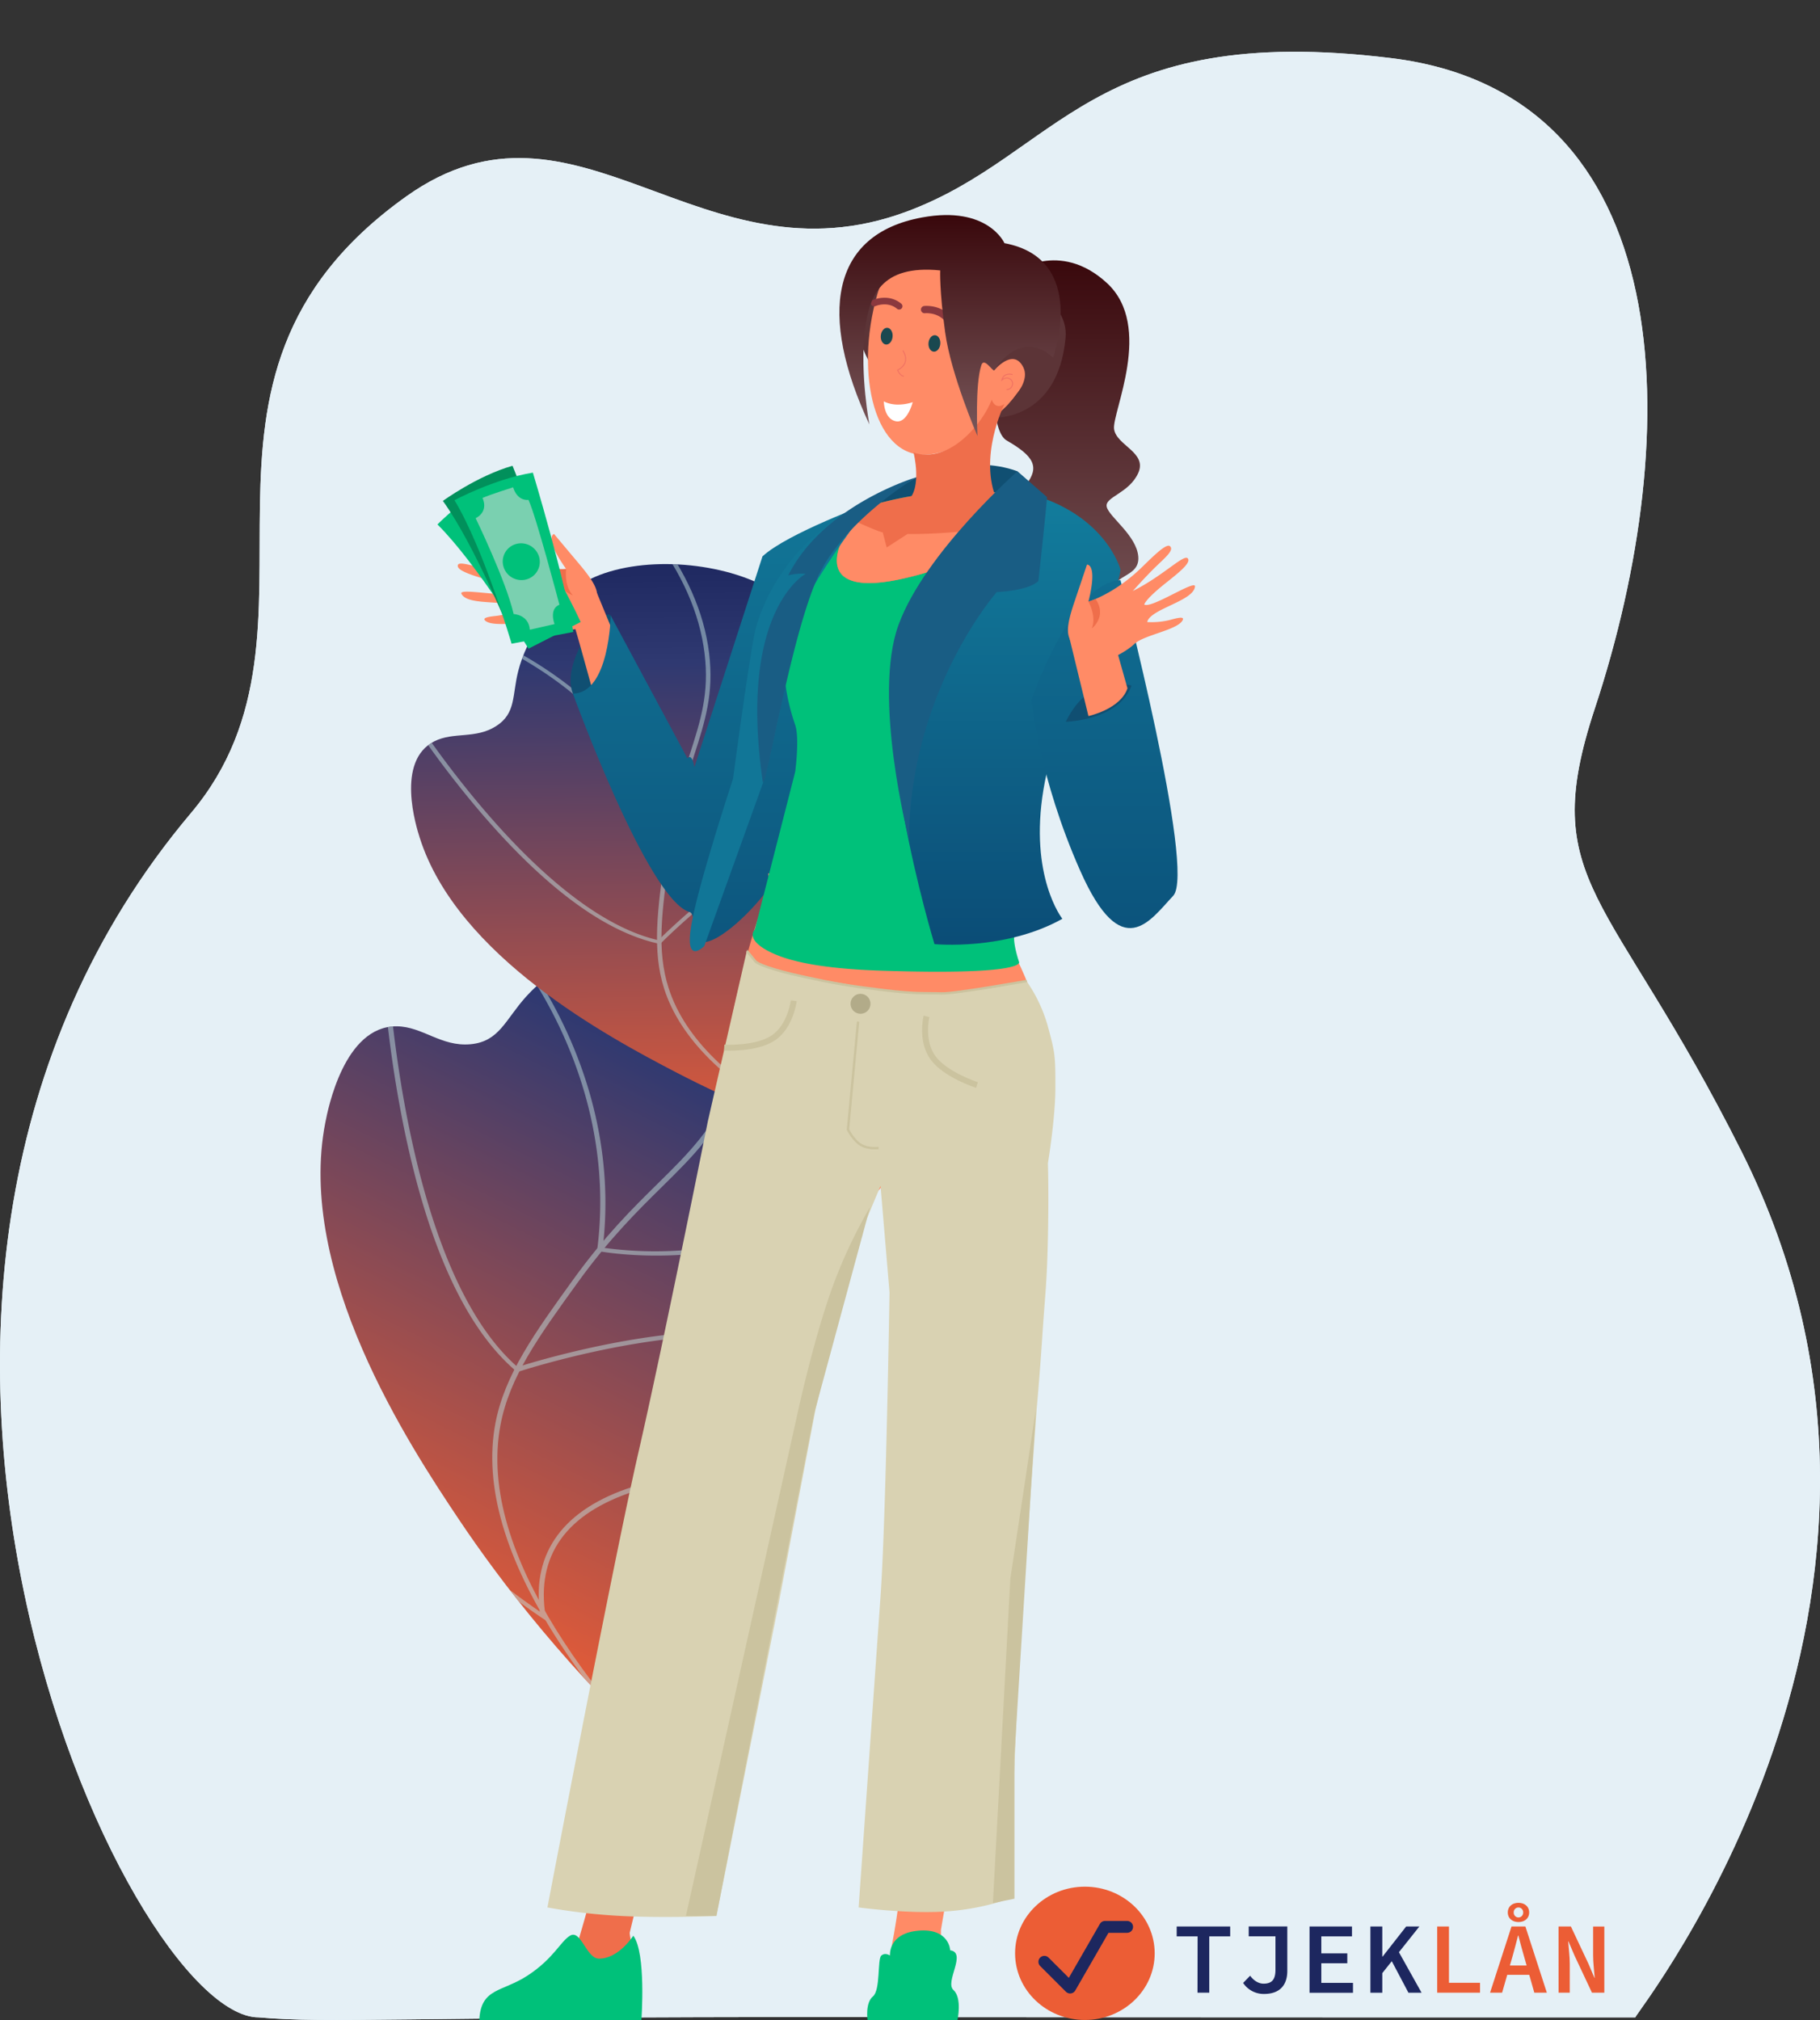 <svg xmlns="http://www.w3.org/2000/svg" xmlns:xlink="http://www.w3.org/1999/xlink" width="1530.063" height="1698.354" viewBox="0 0 1530.063 1698.354">
  <rect x="0" y="0" width="1530.063" height="1698.354" fill="#333333" stroke="none"/>
  <defs>
    <clipPath id="clip-path">
      <rect id="Rectangle_15578" data-name="Rectangle 15578" width="1237.139" height="1348.264" fill="#fff" stroke="#707070" stroke-width="1"/>
    </clipPath>
    <clipPath id="clip-path-2">
      <rect id="Rectangle_15577" data-name="Rectangle 15577" width="1771.135" height="1505.611" transform="translate(0 0)" fill="#fff" stroke="#707070" stroke-width="1"/>
    </clipPath>
    <clipPath id="clip-path-3">
      <rect id="Rectangle_15576" data-name="Rectangle 15576" width="2312.014" height="1392.518" transform="translate(0 0)" fill="#fff" stroke="#707070" stroke-width="1"/>
    </clipPath>
    <clipPath id="clip-path-4">
      <rect id="Rectangle_15573" data-name="Rectangle 15573" width="3100.035" height="1911.482" rx="40.43" fill="none"/>
    </clipPath>
    <clipPath id="clip-path-5">
      <rect id="Rectangle_15572" data-name="Rectangle 15572" width="2499.034" height="1491.124" rx="40.426" transform="translate(0 0)" fill="none"/>
    </clipPath>
    <linearGradient id="linear-gradient" x1="0.5" y1="1" x2="0.5" gradientUnits="objectBoundingBox">
      <stop offset="0" stop-color="#c0dfdd"/>
      <stop offset="0" stop-color="#1d275f"/>
      <stop offset="0.174" stop-color="#2f3971"/>
      <stop offset="1" stop-color="#ec5d35"/>
    </linearGradient>
    <clipPath id="clip-path-6">
      <path id="Path_82266" data-name="Path 82266" d="M0,0C39.862,29.2,92.108,76.341,113.939,141.849c28.631,85.911-20.207,127.925-20.811,272.289-.382,91.281.6,154.987,61.776,190.4C202.842,632.3,282,639.356,331.192,615.7c40.9-19.668,65.865-62.87,74.215-93.918,6.805-25.3,2.933-43.871,23.43-56.827,20.948-13.24,42.637-5,62.116-14.72,39.5-19.709,19.908-88.324,16.742-99.413-35.224-123.356-185.387-209.352-251.5-246.283C201.525,74.006,116.7,33.05,0,0Z" transform="translate(0 0)" fill="#c0dfdd"/>
    </clipPath>
    <linearGradient id="linear-gradient-2" y1="0" y2="1" xlink:href="#linear-gradient"/>
    <clipPath id="clip-path-7">
      <path id="Path_82272" data-name="Path 82272" d="M433.113,512.761c-33.5-23.838-77.424-62.3-95.894-115.6-24.225-69.906,16.618-103.927,16.758-221.267.088-74.194-.9-125.978-52.281-154.927C261.43-1.718,195.037-7.665,153.855,11.431,119.612,27.309,98.789,62.359,91.866,87.573c-5.642,20.549-2.348,35.651-19.5,46.128-17.531,10.706-35.737,3.952-52.045,11.8-33.07,15.916-16.468,71.739-13.785,80.761,29.848,100.36,155.973,170.655,211.5,200.848C263.953,452.074,335.181,485.588,433.113,512.761Z" fill="#c0dfdd"/>
    </clipPath>
    <linearGradient id="linear-gradient-3" x1="0.5" x2="0.5" y2="1" gradientUnits="objectBoundingBox">
      <stop offset="0" stop-color="#117697"/>
      <stop offset="1" stop-color="#0d567e"/>
    </linearGradient>
    <linearGradient id="linear-gradient-4" x1="0.5" x2="0.5" y2="1" gradientUnits="objectBoundingBox">
      <stop offset="0" stop-color="#360408"/>
      <stop offset="1" stop-color="#78575a"/>
    </linearGradient>
    <linearGradient id="linear-gradient-6" x1="0.5" x2="0.5" y2="1" gradientUnits="objectBoundingBox">
      <stop offset="0" stop-color="#127d9d"/>
      <stop offset="1" stop-color="#0b4c76"/>
    </linearGradient>
    <linearGradient id="linear-gradient-7" x1="0.5" x2="0.5" y2="1" gradientUnits="objectBoundingBox">
      <stop offset="0" stop-color="#106d91"/>
      <stop offset="1" stop-color="#0b517a"/>
    </linearGradient>
  </defs>
  <g id="Group_75097" data-name="Group 75097" transform="translate(14392.595 18848.002)">
    <g id="Group_75067" data-name="Group 75067" transform="translate(-14392.595 -18804.486)">
      <path id="Path_79861" data-name="Path 79861" d="M1662.392,1808.8c-37.333,0-30.787.06-244.345,0-58.966-.015-121.392-.045-185.45-.075-48.6-.029-98.165-.06-147.886-.1q-42.114-.045-84.228-.075c-375.867-.418-435.771,5.54-495.423.253-110.975,0-395.205-611.278-56.838-1012.635,131.39-155.85-37.24-362.9,180.994-518.411,143.513-102.264,247.755,77.394,421,12.669,127.991-47.819,154.027-159.978,407.07-128.9,243.341,29.887,248.237,313.081,171.041,546.931-48.74,147.642,13,152.244,123.508,372.586C1940.448,1457.127,1664.067,1803.211,1662.392,1808.8Z" transform="translate(-287.617 -156.162)" fill="#e5f0f6"/>
      <path id="Path_86651" data-name="Path 86651" d="M1662.392,1808.8c-37.333,0-30.787.06-244.345,0-58.966-.015-121.392-.045-185.45-.075-48.6-.029-98.165-.06-147.886-.1q-42.114-.045-84.228-.075c-375.867-.418-435.771,5.54-495.423.253-110.975,0-395.205-611.278-56.838-1012.635,131.39-155.85-37.24-362.9,180.994-518.411,143.513-102.264,247.755,77.394,421,12.669,127.991-47.819,154.027-159.978,407.07-128.9,243.341,29.887,248.237,313.081,171.041,546.931-48.74,147.642,13,152.244,123.508,372.586C1940.448,1457.127,1664.067,1803.211,1662.392,1808.8Z" transform="translate(-287.617 -156.163)" fill="#e5f0f6"/>
    </g>
    <g id="Group_75069" data-name="Group 75069" transform="matrix(-0.985, 0.174, -0.174, -0.985, -12862.533, -17520.221)">
      <g id="Mask_Group_69063" data-name="Mask Group 69063" transform="translate(0 0)" clip-path="url(#clip-path)">
        <g id="Mask_Group_69062" data-name="Mask Group 69062" transform="translate(0 -59.555)" clip-path="url(#clip-path-2)">
          <g id="Mask_Group_69061" data-name="Mask Group 69061" transform="translate(-517.278 96.375)" clip-path="url(#clip-path-3)">
            <g id="Group_72001" data-name="Group 72001" transform="translate(-739.383 -85.262)">
              <g id="Group_71968" data-name="Group 71968" transform="translate(0 0)">
                <g id="Group_71967" data-name="Group 71967" transform="translate(0)">
                  <g id="Group_71966" data-name="Group 71966">
                    <g id="Group_71949" data-name="Group 71949">
                      <g id="Mask_Group_69059" data-name="Mask Group 69059" clip-path="url(#clip-path-4)">
                        <g id="Group_71948" data-name="Group 71948" transform="translate(597.909 -9.01)">
                          <g id="Group_71947" data-name="Group 71947" transform="translate(0 0)">
                            <g id="Group_71945" data-name="Group 71945" transform="translate(0 11.669)" clip-path="url(#clip-path-5)">
                              <path id="Path_43544" data-name="Path 43544" d="M0,4.026A3.815,3.815,0,0,1,3.558,0,3.813,3.813,0,0,1,7.113,4.026,3.813,3.813,0,0,1,3.558,8.052,3.819,3.819,0,0,1,0,4.026Z" transform="translate(2409.461 -26.003)" fill="#1d5f6e" opacity="0.3"/>
                              <path id="Path_43545" data-name="Path 43545" d="M0,4.023A3.814,3.814,0,0,1,3.555,0,3.811,3.811,0,0,1,7.108,4.026,3.81,3.81,0,0,1,3.553,8.049,3.815,3.815,0,0,1,0,4.023Z" transform="translate(2365.627 -26)" fill="#1d5f6e" opacity="0.3"/>
                              <path id="Path_43546" data-name="Path 43546" d="M0,4.026A3.813,3.813,0,0,1,3.555,0,3.813,3.813,0,0,1,7.111,4.026,3.813,3.813,0,0,1,3.555,8.052,3.813,3.813,0,0,1,0,4.026Z" transform="translate(2321.784 -26.003)" fill="#1d5f6e" opacity="0.3"/>
                              <path id="Path_43547" data-name="Path 43547" d="M0,4.026A3.813,3.813,0,0,1,3.555,0,3.811,3.811,0,0,1,7.111,4.026,3.813,3.813,0,0,1,3.555,8.052,3.818,3.818,0,0,1,0,4.026Z" transform="translate(2277.942 -26.003)" fill="#1d5f6e" opacity="0.3"/>
                              <path id="Path_43548" data-name="Path 43548" d="M0,4.026A3.813,3.813,0,0,1,3.555,0,3.813,3.813,0,0,1,7.111,4.026,3.813,3.813,0,0,1,3.555,8.052,3.816,3.816,0,0,1,0,4.026Z" transform="translate(2234.097 -26.003)" fill="#1d5f6e" opacity="0.3"/>
                              <path id="Path_43549" data-name="Path 43549" d="M0,4.026A3.815,3.815,0,0,1,3.558,0,3.813,3.813,0,0,1,7.113,4.026,3.814,3.814,0,0,1,3.558,8.055,3.816,3.816,0,0,1,0,4.026Z" transform="translate(2409.461 -69.549)" fill="#1d5f6e" opacity="0.3"/>
                              <path id="Path_43550" data-name="Path 43550" d="M0,4.02A3.81,3.81,0,0,1,3.555,0,3.809,3.809,0,0,1,7.108,4.026,3.81,3.81,0,0,1,3.553,8.049,3.812,3.812,0,0,1,0,4.026Z" transform="translate(2365.627 -69.542)" fill="#1d5f6e" opacity="0.3"/>
                              <path id="Path_43551" data-name="Path 43551" d="M0,4.026A3.813,3.813,0,0,1,3.555,0,3.813,3.813,0,0,1,7.111,4.026,3.814,3.814,0,0,1,3.555,8.055,3.811,3.811,0,0,1,0,4.036Z" transform="translate(2321.784 -69.549)" fill="#1d5f6e" opacity="0.3"/>
                              <path id="Path_43552" data-name="Path 43552" d="M0,4.026A3.813,3.813,0,0,1,3.555,0,3.811,3.811,0,0,1,7.111,4.026,3.814,3.814,0,0,1,3.555,8.055,3.814,3.814,0,0,1,0,4.026Z" transform="translate(2277.942 -69.549)" fill="#1d5f6e" opacity="0.3"/>
                              <ellipse id="Ellipse_206" data-name="Ellipse 206" cx="3.556" cy="4.027" rx="3.556" ry="4.027" transform="translate(2234.104 -69.55)" fill="#1d5f6e" opacity="0.3"/>
                              <path id="Path_43552-2" data-name="Path 43552" d="M0,4.026A3.813,3.813,0,0,1,3.558,0,3.813,3.813,0,0,1,7.113,4.026,3.813,3.813,0,0,1,3.558,8.052,3.813,3.813,0,0,1,0,4.026Z" transform="translate(-206.381 1332.778)" fill="#1d5f6e" opacity="0.3"/>
                              <path id="Path_44398" data-name="Path 44398" d="M35.005,0S60.256,284.239,172.48,469.717,172.533,818.589,0,843.049" transform="translate(-62.09 44.487)" fill="none" stroke="#1d5f6e" stroke-miterlimit="10" stroke-width="1" opacity="0.08"/>
                              <path id="Path_44399" data-name="Path 44399" d="M3.2,0S-18.653,227.823,51.861,341.709,222.18,579.421,3.2,732.892" transform="translate(-27.083 101.426)" fill="none" stroke="#1d5f6e" stroke-miterlimit="10" stroke-width="1" opacity="0.08"/>
                            </g>
                            <g id="Group_71946" data-name="Group 71946" transform="translate(1075.756 0)">
                              <path id="Path_82260" data-name="Path 82260" d="M0,0H0Z" fill="#1c265e"/>
                            </g>
                          </g>
                        </g>
                      </g>
                    </g>
                    <g id="Group_71957" data-name="Group 71957" transform="matrix(0.799, 0.602, -0.602, 0.799, 2232.576, 58.926)">
                      <g id="Group_71956" data-name="Group 71956" transform="translate(0 0)">
                        <path id="Path_82261" data-name="Path 82261" d="M0,0C39.862,29.2,92.108,76.341,113.939,141.849c28.631,85.911-20.207,127.925-20.811,272.289-.382,91.281.6,154.987,61.776,190.4C202.842,632.3,282,639.356,331.192,615.7c40.9-19.668,65.865-62.87,74.215-93.918,6.805-25.3,2.933-43.871,23.43-56.827,20.948-13.24,42.637-5,62.116-14.72,39.5-19.709,19.908-88.324,16.742-99.413-35.224-123.356-185.387-209.352-251.5-246.283C201.525,74.006,116.7,33.05,0,0Z" transform="translate(0 0)" fill="url(#linear-gradient)"/>
                        <g id="Group_71955" data-name="Group 71955" clip-path="url(#clip-path-6)">
                          <g id="Group_71954" data-name="Group 71954" transform="translate(-47.477 -24.05)" opacity="0.5" style="mix-blend-mode: soft-light;isolation: isolate">
                            <g id="Group_71950" data-name="Group 71950" transform="translate(0 0)">
                              <path id="Path_82262" data-name="Path 82262" d="M1.743,0,0,3.086C123.73,40.811,277.749,108.281,308.84,215.481c11.434,39.417,5.144,79.894-3.563,135.916-6.952,44.737-17.369,75.982-26.562,103.548-12.029,36.077-21.531,64.572-17.436,106.336,4.154,42.374,21.382,84.784,51.2,126.052l4.017-1.568c-29.524-40.854-46.578-82.818-50.687-124.724-4.042-41.238,5.382-69.509,17.317-105.3,9.224-27.663,19.678-59.018,26.663-103.957,8.426-54.225,15.081-97.048,3.493-137-14.821-51.1-59.007-98.156-131.333-139.854C133.13,46.783,72.5,21.573,1.743,0Z" fill="#c0dfdd"/>
                            </g>
                            <g id="Group_71951" data-name="Group 71951" transform="translate(125.332 382.508)">
                              <path id="Path_82263" data-name="Path 82263" d="M177.509,0l-2.385.7c-.412.122-41.693,12.482-83.638,42.352C52.774,70.621,5.478,119.185,0,193.993l4.54.179C9.94,120.446,56.522,72.6,94.65,45.454a317.16,317.16,0,0,1,79.806-40.9c30.105,81.761,87.256,133.908,130.063,163.32,46.79,32.149,87.133,44.877,87.535,45l1.77-3.078c-.4-.123-40.135-12.682-86.357-44.474-42.64-29.329-99.686-81.5-129.3-163.5Z" transform="translate(0 0)" fill="#c0dfdd"/>
                            </g>
                            <g id="Group_71952" data-name="Group 71952" transform="translate(44.878 261.271)">
                              <path id="Path_82264" data-name="Path 82264" d="M271.518,0l-.973.982c-.417.421-42.321,42.5-95.56,78.646C122.113,115.522,1.216,125.732,0,125.831l.5,3.321c5.022-.409,123.607-10.436,177.57-47.069C227.1,48.8,266.556,10.524,273.228,3.936,398.181,35.493,523.934,255.43,525.2,257.657l4.2-1.284a1010.194,1010.194,0,0,0-79.627-116.217C386.122,60.264,326.679,13.235,273.089.377Z" transform="translate(0 0)" fill="#c0dfdd"/>
                            </g>
                            <g id="Group_71953" data-name="Group 71953" transform="translate(107.884 86.186)">
                              <path id="Path_82265" data-name="Path 82265" d="M92,0l2.142,2.935C124.681,44.789,118.2,87.9,74.881,131.059,42.435,163.389.421,183.546,0,183.745l2.469,2.806c.427-.2,43.139-20.694,76.072-53.509,42.8-42.643,50.27-87.069,21.729-128.694,15.3,1.994,68.362,9.7,134.178,28.227C306.337,52.81,408.594,90.456,487.49,154.9L640.863,280.168l3.379-2.236L490.87,152.66C411.339,87.7,308.352,49.789,235.962,29.423,157.55,7.365,97.086.559,96.484.493Z" transform="translate(0 0)" fill="#c0dfdd"/>
                            </g>
                          </g>
                        </g>
                      </g>
                    </g>
                    <g id="Group_71965" data-name="Group 71965" transform="translate(2278.268 1091.529) rotate(-171)">
                      <g id="Group_71964" data-name="Group 71964" transform="translate(0 0)">
                        <path id="Path_82267" data-name="Path 82267" d="M433.113,512.761c-33.5-23.838-77.424-62.3-95.894-115.6-24.225-69.906,16.618-103.927,16.758-221.267.088-74.194-.9-125.978-52.281-154.927C261.43-1.718,195.037-7.665,153.855,11.431,119.612,27.309,98.789,62.359,91.866,87.573c-5.642,20.549-2.348,35.651-19.5,46.128-17.531,10.706-35.737,3.952-52.045,11.8-33.07,15.916-16.468,71.739-13.785,80.761,29.848,100.36,155.973,170.655,211.5,200.848C263.953,452.074,335.181,485.588,433.113,512.761Z" fill="url(#linear-gradient-2)"/>
                        <g id="Group_71963" data-name="Group 71963" clip-path="url(#clip-path-7)">
                          <g id="Group_71962" data-name="Group 71962" transform="translate(-158.578 -27.069)" opacity="0.5" style="mix-blend-mode: soft-light;isolation: isolate">
                            <g id="Group_71958" data-name="Group 71958" transform="translate(363.002 0)">
                              <path id="Path_82268" data-name="Path 82268" d="M267.1,559.5l1.454-2.5C164.711,526,35.4,470.757,9.058,383.541c-9.687-32.07-4.516-64.954,2.642-110.466,5.715-36.345,14.37-61.714,22.008-84.1C43.7,159.687,51.6,136.55,48.057,102.593,44.466,68.14,29.914,33.622,4.8,0L1.439,1.264C26.3,34.549,40.7,68.7,44.256,102.776,47.75,136.306,39.92,159.26,30,188.32c-7.664,22.461-16.349,47.919-22.092,84.428C.985,316.8-4.487,351.591,5.331,384.1c12.557,41.577,49.725,79.939,110.474,114.023C156.815,521.126,207.715,541.777,267.1,559.5Z" transform="translate(0)" fill="#c0dfdd"/>
                            </g>
                            <g id="Group_71959" data-name="Group 71959" transform="translate(194.76 74.197)">
                              <path id="Path_82269" data-name="Path 82269" d="M181.906,173.6l2-.565c.345-.1,34.927-10.035,70.02-34.2,32.389-22.3,71.922-61.653,76.325-122.444l-3.807-.157C322.1,76.139,283.165,114.9,251.265,136.87A267.41,267.41,0,0,1,184.454,169.9C159,103.366,110.952,60.829,74.985,36.81,35.672,10.554,1.813.1,1.476,0L0,2.5c.332.1,33.684,10.414,72.521,36.377,35.827,23.952,83.791,66.51,108.829,133.238Z" transform="translate(0)" fill="#c0dfdd"/>
                            </g>
                            <g id="Group_71960" data-name="Group 71960" transform="translate(148.736 136.203)">
                              <path id="Path_82270" data-name="Path 82270" d="M216.872,210.1l.814-.8c.348-.34,35.376-34.436,79.924-63.672,44.24-29.036,145.583-37.015,146.6-37.092l-.429-2.7c-4.209.319-103.615,8.157-148.767,37.79-41.021,26.922-74.009,57.931-79.587,63.269C110.579,180.914,4.58,1.814,3.517,0L0,1.033A827.2,827.2,0,0,0,67.06,95.707C120.627,160.812,170.588,199.2,215.554,209.788Z" transform="translate(0 0)" fill="#c0dfdd"/>
                            </g>
                            <g id="Group_71961" data-name="Group 71961" transform="translate(0 259.746)">
                              <path id="Path_82271" data-name="Path 82271" d="M463.743,229.176l-1.8-2.391c-25.711-34.1-20.386-69.122,15.825-104.091,27.123-26.193,62.3-42.465,62.652-42.626l-2.077-2.288c-.358.164-36.118,16.707-63.648,43.292C438.915,155.62,432.763,191.71,456.8,225.619a860.761,860.761,0,0,1-112.576-23.3c-60.329-16.636-146.163-47.5-212.479-100.091L2.828,0,0,1.809,128.916,104.037c66.849,53.009,153.3,84.1,214.046,100.842,65.8,18.137,116.517,23.829,117.022,23.884Z" transform="translate(0 0)" fill="#c0dfdd"/>
                            </g>
                          </g>
                        </g>
                      </g>
                    </g>
                  </g>
                </g>
              </g>
            </g>
          </g>
        </g>
      </g>
    </g>
    <g id="Group_75068" data-name="Group 75068" transform="translate(-14055.944 -18667.191)">
      <g id="Group_75065" data-name="Group 75065" transform="translate(48.182)">
        <path id="Path_86235" data-name="Path 86235" d="M173.816,161.562c-4.627-8.6-42.556,37.313-31.813,65.491s31.813,23.456,31.813,23.456,13.447-63.96,0-88.947" transform="translate(-45.228 175.253)" fill="#104f72"/>
        <path id="Path_86236" data-name="Path 86236" d="M204.842,148.976,225.777,173.9c21.017,24.905,15.739,26.9,11.781,44.016-3.683,16.009-33.672,12.508-45.605,7.676-10.116-4.005-37.061,2.187-44.52-3.4-3.014-2.246-.012-3.46,8.691-4.316a63.642,63.642,0,0,0,19.217-5.454c-6.421-9.447-43.008-2.082-48.35-13.218-2.574-5.43,41.119,4.222,45.283-1.384,0,0-2.011-3.647-23.058-10.11-12.08-3.724-24.553-7.447-25.251-11.505-1.231-7.377,22.712,4.791,53.082,7.506,0,0-12.262-6.292-24.014-11.359-10.749-4.58-21.275-7.741-18.777-12.332,2.029-3.771,18.607,3.835,29.356,8.286,20.05,8.257,36.51,9.94,45.066,10.186a45.156,45.156,0,0,0,6.368-.094c-19.252-27.174-10.2-29.42-10.2-29.42" transform="translate(-123.918 119.17)" fill="#ff8b66"/>
        <path id="Path_86237" data-name="Path 86237" d="M145.274,153.994s-2.023,14.209,5.641,22.049c0,0-16-4.521-12.016-21.955a46.455,46.455,0,0,0,6.374-.094" transform="translate(-54.14 143.578)" fill="#ef6e4b"/>
        <path id="Path_86238" data-name="Path 86238" d="M161.366,157.475l20.266,49.176-20.1,47s-15.188-55.844-20.513-73.437,20.343-22.741,20.343-22.741" transform="translate(-44.253 160.511)" fill="#ff8b66"/>
        <path id="Path_86239" data-name="Path 86239" d="M391.318,144.489s-70.428,25.591-91.492,45.142L242.6,366.868s-1.953-12.385-5.864-7.348L172.234,239.476s-1.079,65.479-31.813,65.479c0,0,63.086,173.971,98.271,183.747,5.315,1.476,2.763,26.5,12.858,25.244,16.314-2.031,47.153-33.805,57.751-51.742,24.759-41.9,25.176-117.214,25.176-117.214Z" transform="translate(-43.646 97.345)" fill="url(#linear-gradient-3)"/>
        <path id="Path_86241" data-name="Path 86241" d="M236.891,149.6s45-19.891,85.165-5.055l6.937,57.193s-95.55,34.845-126.454,24.588-39.19-34.71,34.352-76.726" transform="translate(148.504 70.896)" fill="#104f72"/>
        <path id="Path_86242" data-name="Path 86242" d="M134.456,503.344c10.978-8.873,39.149-46.866,44.949-65.966,8.186-26.975,17.874-64.066,27.772-104.469h42.181c-13.833,44.075-22.688,80.949-26.652,97.556a32.085,32.085,0,0,0,1.56,7.793c1.185,4.052,3.53,65.438,3.53,65.438H133.324c.369-.111.668-.194.85-.24a.817.817,0,0,0,.281-.111" transform="translate(-78.166 1013.845)" fill="#ef6e4b"/>
        <path id="Path_86243" data-name="Path 86243" d="M205,332.908h49.869c-9.312,51.37-16.6,94.993-16.6,94.993v75.8H183.924c5.231-22.688,20.343-90.689,20.343-119.37,0-16.836.276-34.053.733-51.423" transform="translate(167.958 1013.84)" fill="#ff8b66"/>
        <path id="Path_86244" data-name="Path 86244" d="M143.918,1038.634c29.637-114.052,66.329-286.7,71.1-315.3,3.079-18.478,5.829-77.137,13.106-149.136,1.9-82.1,18.492-267.3,64.607-373.862H394.164c-4.4,84.625,77.659,175.953-22.248,273.825C358.9,510.71,315.79,634.648,309.533,689.231c-7.377,64.412-19.387,92.97-56.636,164.817-32.241,62.189-55.07,134.676-68.739,184.585Z" transform="translate(-26.637 354.692)" fill="#ff8b66"/>
        <path id="Path_86245" data-name="Path 86245" d="M392.433,568.3h0c-6.9,36.009-16.681,60.1-22.065,90.4-7.837,44.115,14.46,108.032-8.035,179.078-10.646,33.631-30.536,144.674-41.146,206.091H280.343c.012-.58.029-1.189.029-1.746,0-149.477,20.471-327.694,17.431-395.448-1.279-28.559-6.116-69.078-11.2-105.936-.029-.182-15.832-107.189-31.251-116.168-63.141-36.764-87.275-227.105-87.275-227.105l161.108,7.555s93.845,78.548,69.205,218.384c0,0,.1,1.435.227,3.948,3.93,65.821.064,108.314-6.186,140.949" transform="translate(92.904 356.051)" fill="#ff8b66"/>
        <path id="Path_86246" data-name="Path 86246" d="M263.279,421.491s4.163-56.184-6.814-70.862c0,0-12.145,19.293-28.764,19.293-10.813,0-15.176-24.887-24.43-19.293-8.116,4.908-13.575,18.947-35.378,33.32s-39.518,10.286-40.885,37.542Z" transform="translate(-108.889 1096.05)" fill="#00c17a"/>
        <path id="Path_86247" data-name="Path 86247" d="M252.411,365.86s-.68-18.66-26.57-16.484S201.8,370.329,201.8,370.329s-3.9-3.02-7.307,0-.522,28.916-7.078,34.37-4.5,19.756-4.5,19.756h75.63s4.087-18.4-3.407-25.21,11.582-31.338-2.727-33.385" transform="translate(161.578 1093.085)" fill="#00c17a"/>
        <path id="Path_86248" data-name="Path 86248" d="M454.852,407.239c18.5,45.5,35.52-76.735,20.372,109.951-.625,7.7,4.087,21.5,4.087,21.5s8.457,11.561-116.566,7.4c-57.361-1.914-82.466-9.815-95.794-17.317-17.654-9.935-9.747-17.189-9.747-17.189,53.07-207.356,33.947-132.534,33.947-132.534s3.8-28.508,0-39.52c-37.906-109.963,49.35-180.1,49.35-180.1s.938-.352,2.7-.938c17.182-5.747,112.474-34.892,174.692,4.926a98.722,98.722,0,0,1,11.787,8.738c67.027,57.468-74.826,235.093-74.826,235.093" transform="translate(-7.472 89.18)" fill="#00c17a"/>
        <path id="Path_86249" data-name="Path 86249" d="M210.033,115.039s37.645-27.485,77.435,9.042,4.159,109.092,6.1,122.884,28.077,19.582,20.347,36.864-28.46,20.1-26.521,28.527,24.977,23.9,26.521,41.72-21.848,14.514-20.347,29.561,31.282,39.324,13.015,40.724c0,0,12.645-24.915,0-30.52S247.274,371.9,241.6,354.075s20.476-24.86,8.809-34.7-43.228-9.888-31.047-25.34,6.454-24.485-16.1-37.5-5.113-145.951-5.113-145.951" transform="translate(258.192 -67.013)" fill="url(#linear-gradient-4)"/>
        <path id="Path_86250" data-name="Path 86250" d="M205.306,109.762c-32.294-.85-34.411,69.936,4.328,107.578s48.379-106.194-4.328-107.578" transform="translate(152.89 -71.608)" fill="#5c3437"/>
        <path id="Path_86251" data-name="Path 86251" d="M306.212,114.943S209.917,82.7,190.525,150.5s-1.783,139.314,43.418,134.529c63.6-6.726,147.072-131.949,72.269-170.083" transform="translate(162.12 -83.637)" fill="#ff8b66"/>
        <path id="Path_86253" data-name="Path 86253" d="M215.448,131.955a3.051,3.051,0,0,1-2.4-1.407c-6.111-9.569-17.982-8.449-18.1-8.431a3.058,3.058,0,1,1-.636-6.084c.627-.072,15.751-1.505,23.887,11.227a3.056,3.056,0,0,1-2.751,4.695" transform="translate(197.835 -39.576)" fill="#8b383e"/>
        <path id="Path_86254" data-name="Path 86254" d="M207.327,124.67a2.808,2.808,0,0,1-1.607-.628c-7.906-6.56-17.632-2.464-18.048-2.285a2.784,2.784,0,0,1-2.236-5.1c.539-.245,13.251-5.679,23.841,3.092a2.781,2.781,0,0,1-1.95,4.92" transform="translate(163.574 -45.237)" fill="#8b383e"/>
        <path id="Path_86255" data-name="Path 86255" d="M185,128.1s3.887,2.5,11.13,2.741a38.847,38.847,0,0,0,13.162-2.035s-4.644,18.313-14.468,15.988S185,128.1,185,128.1" transform="translate(173.196 28.513)" fill="#fff"/>
        <path id="Path_86256" data-name="Path 86256" d="M197.242,120.2s22.037,28.083,20.906,64.547c0,0,16.161-19.8,24.612-2.6s-25.4,42.339-25.4,42.339,54.507,3.073,60.9-67.414c2.7-29.7-35.847-56.812-81.025-36.874" transform="translate(232.739 -54.053)" fill="#5c3437"/>
        <path id="Path_86257" data-name="Path 86257" d="M261.468,129.719c-7.389,19.9-35.712,54.372-65.713,44.521,0,0,7.535,29.667-4.943,40.48,0,0-13.177,22.958,16.824,26.224,37.531,4.087,58.43-26.224,58.43-26.224-16.355-36.41,6.1-81.33,6.1-81.33-8.1,5.354-10.7-3.671-10.7-3.671" transform="translate(187.443 25.501)" fill="#ef6e4b"/>
        <path id="Path_86259" data-name="Path 86259" d="M201.366,127.694c-.281,3.826-2.739,6.8-5.483,6.643s-4.738-3.391-4.457-7.218,2.733-6.8,5.483-6.638,4.738,3.386,4.457,7.212" transform="translate(204.319 -19.458)" fill="#1a4850"/>
        <path id="Path_86261" data-name="Path 86261" d="M194.526,126.739c-.282,3.882-2.739,6.9-5.483,6.739s-4.738-3.441-4.457-7.317,2.733-6.9,5.483-6.739,4.738,3.435,4.457,7.317" transform="translate(171.049 -24.614)" fill="#1a4850"/>
        <path id="Path_86263" data-name="Path 86263" d="M270.967,149.79s-.789,16.378,4.177,52.235S302.3,289.078,302.3,289.078s-2.26-43.228,3.283-59.733c2.178-6.486,8.73,4.347,10.665,4.6,0,0,21.375-36.322,49.6-10.907,0,0,30.171-82.884-40.873-96.142,0,0-13.816-31.748-69.1-21.662-77.213,14.1-87.452,81.915-44.45,174.111,0,0-7.859-41.231-3.973-77.314,3.289-30.543,13.459-57.25,63.511-52.235" transform="translate(134.636 -103.249)" fill="url(#linear-gradient-4)"/>
        <path id="Path_86264" data-name="Path 86264" d="M369.987,163.409c-8.093,4.457-17.71,9.207-29.027,14.25-206.183,92.243-157.745,5.805-157.745,5.805a31.9,31.9,0,0,1,5.806-17.416,43.83,43.83,0,0,1,6.275-7.565c16.83-5.63,108.545-33.719,170.763,2.58,1.349.7,2.639,1.525,3.929,2.346" transform="translate(140.433 89.179)" fill="#ef6e4b"/>
        <path id="Path_86265" data-name="Path 86265" d="M369.987,148.269c-8.093,4.457-17.71,9.207-29.027,14.25-206.183,92.243-157.745,5.805-157.745,5.805a31.9,31.9,0,0,1,5.806-17.417c7.506,3.519,22.811,10.438,27.855,11.611l3.284,12.666,17.592-11.376s61.984,1.759,128.307-17.886c1.349.7,2.639,1.525,3.929,2.346" transform="translate(140.433 104.321)" fill="#ff8b66"/>
        <path id="Path_86266" data-name="Path 86266" d="M288.988,142.81s-60,36.574-95.192,109.355,25.4,271.645,25.4,271.645,59.136,5.8,107.516-21.292c0,0-28.071-35.445-15.853-108.867s63.258-161.6,64.724-184.82c0,0-13.394-50.76-86.6-66.021" transform="translate(181.57 89.178)" fill="url(#linear-gradient-6)"/>
        <path id="Path_86267" data-name="Path 86267" d="M318.632,161.716s-.6,9.669-7.262,70.48c0,0-5.768,7.659-35.088,9.372,0,0-72.774,82.731-73.771,207.883,0,0-31.027-119.734-8.679-180.545s99.942-128.917,99.942-128.917Z" transform="translate(176.788 75.457)" fill="#195d84"/>
        <path id="Path_86268" data-name="Path 86268" d="M332.693,144.489s-64.664,82.888-66.13,111.387-23.658,120.7-23.658,120.7L192.264,517.3s-16.911,17.286-10.861-17.895,35.061-122.827,35.061-122.827,11.981-90.814,17.846-120.8,35.185-89.1,98.382-111.288" transform="translate(14.979 97.345)" fill="#117697"/>
        <path id="Path_86269" data-name="Path 86269" d="M151.525,394.759s3.771-15.624,8.552-38.026c8.354-39.147,21.6-99.2,35.277-130.295,21.4-48.663,83.464-85.586,83.464-85.586S201.059,163.825,171.3,223.263a47.833,47.833,0,0,1,14.66-1.319s-57.274,30.335-36.017,175.6" transform="translate(106.574 79.654)" fill="#195d84"/>
        <path id="Path_86270" data-name="Path 86270" d="M280.947,155.6s63.69,244.827,44.3,265.352-43,58.084-78.022-20.765-41.049-144.1-41.049-144.1S239.9,157.069,280.947,155.6" transform="translate(276.21 151.406)" fill="url(#linear-gradient-7)"/>
        <path id="Path_86271" data-name="Path 86271" d="M211.082,202.419s44.679-1.032,55.246-30.353c0,0-34.481-12.174-55.246,30.353" transform="translate(300.059 223.636)" fill="#104f72"/>
        <path id="Path_86272" data-name="Path 86272" d="M211.636,164l15.827,64.992s26.946-5.747,32.81-23.339L248.539,164Z" transform="translate(302.752 192.249)" fill="#ff8b66"/>
        <path id="Path_86273" data-name="Path 86273" d="M227.379,166.547,217,197.4c-10.468,30.857-4.826,30.787,5.113,45.271,9.277,13.564,35.912-.657,45.259-9.512,7.946-7.424,35.3-11.505,40.193-19.428,1.988-3.2-1.255-3.231-9.664-.844a63.693,63.693,0,0,1-19.879,1.941c2.527-11.142,39.278-17.645,40.175-29.972.416-5.993-36.733,18.959-42.65,15.259,0,0,.534-4.128,17.768-17.833,9.881-7.881,20.132-15.9,19.3-19.932-1.548-7.324-19.393,12.755-46.673,26.383,0,0,9.119-10.344,18.2-19.352,8.339-8.186,16.977-14.983,12.977-18.343-3.266-2.768-15.921,10.374-24.3,18.443-15.645,15.006-30.353,22.589-38.222,25.943a45.373,45.373,0,0,1-5.97,2.24c8-32.329-1.249-31.115-1.249-31.115" transform="translate(301.586 127.361)" fill="#ff8b66"/>
        <path id="Path_86274" data-name="Path 86274" d="M214.335,160.533s7.078,12.491,2.8,22.583c0,0,13.241-10.051,3.167-24.823a46.481,46.481,0,0,1-5.97,2.24" transform="translate(315.881 164.489)" fill="#ef6e4b"/>
        <path id="Path_86275" data-name="Path 86275" d="M-19108.562-13217.6s.367,6.069,9.785,11.6,23.469,9.785,56.922,14.94,31.223,7.351,76.393,9.784,91.66-9.687,91.66-9.687a125.56,125.56,0,0,1,18.057,38.279c6.055,22.253,6.3,24.6,6.3,51.021s-6.3,64-6.3,64,.865,23.866,0,62.961-2.322,46.307-4.676,82.093-4.732,61.049-4.732,61.049l-14.738,207.69-5.852,135.585v68.092a205.771,205.771,0,0,1-56.547,11.619c-32.283,2.049-72.582-3.422-72.582-3.422s13.818-196.207,18.424-261.609,7.551-255.6,7.551-255.6l-7.551-89.443s-13.816,32.962-18.424,43.95-36.078,143.142-36.078,143.142l-31.1,163.869-52.361,262.9s-43.678,1.8-79.262,0a484.465,484.465,0,0,1-62.822-7.2s55.643-291.946,76.338-381.873,58.545-279.177,58.545-279.177Z" transform="translate(19351.877 13834.921)" fill="#d9d2b2"/>
        <path id="Path_86276" data-name="Path 86276" d="M-18989.824-12972.221l-46.934,173.192-82.277,422.791h-25.631l94.623-426.068s11.744-53.769,26.18-95.875A413.875,413.875,0,0,1-18989.824-12972.221Z" transform="translate(19336.486 13806.279)" fill="#cbc39f"/>
        <path id="Path_86277" data-name="Path 86277" d="M-18816.393-12779.273l-17.977,290.145v120.941l-18.121,3.7,14.67-272.9Z" transform="translate(19302.385 13783.758)" fill="#cbc39f"/>
        <path id="Path_86278" data-name="Path 86278" d="M-19110.25-13113s26.711,1.657,41.328-8.187,17.152-31.2,17.152-31.2" transform="translate(19334.238 13812.985)" fill="none" stroke="#cbc39f" stroke-width="5"/>
        <path id="Path_86279" data-name="Path 86279" d="M60.3,38.682S32.762,40.31,17.684,30.639,0,0,0,0" transform="translate(394.081 673.715) rotate(21)" fill="none" stroke="#cbc39f" stroke-width="5"/>
        <path id="Path_86280" data-name="Path 86280" d="M-18984.937-13153.754l-8.5,90.741s4.369,9.008,10.811,12.88,14.957,2.608,14.957,2.608" transform="translate(19321.486 13831.885)" fill="none" stroke="#cbc39f" stroke-width="2"/>
        <circle id="Ellipse_542" data-name="Ellipse 542" cx="8.391" cy="8.391" r="8.391" transform="translate(330.202 654.769)" fill="#b2ab89"/>
        <path id="Path_86281" data-name="Path 86281" d="M-19086.615-13215.819s5.51,6.438,7.023,8.479,12.6,6.876,39.76,12.821,38.734,7.872,67.74,11.433,37.848,2.375,48.857,2.827,71.959-10.477,71.959-10.477" transform="translate(19329.713 13834.713)" fill="none" stroke="#cbc39f" stroke-width="2"/>
      </g>
      <g id="Group_75066" data-name="Group 75066" transform="translate(58.294 191.833) rotate(25)">
        <path id="Path_72633" data-name="Path 72633" d="M113.5,119.676S44.409,73.367,0,57.38C0,57.38,11.866,23.653,31.474,0c0,0,76.387,50.281,112.3,80.847Z" transform="translate(4.24 16.012)" fill="#00c17a"/>
        <path id="Path_72634" data-name="Path 72634" d="M101.619,131.323S41.156,74.469,0,51.516C0,51.516,17.307,20.163,40.578,0c0,0,67,61.958,97.353,97.915Z" transform="translate(0 2.011)" fill="#01905b"/>
        <path id="Path_72635" data-name="Path 72635" d="M94.507,137.935S39.645,75.453,0,48.869C0,48.869,22.668,18.524,49.932,0c0,0,60.949,68.176,87.4,107.057Z" transform="translate(8.594 0)" fill="#00c17a"/>
        <path id="Path_72636" data-name="Path 72636" d="M2,36.855s45.291,36.8,63,59.513c0,0,11.64-4.935,17.89,6.192L99.727,89.5s-9.834-9.364-3.176-16.507c0,0-49.468-59.535-60.848-68.9,0,0-7.483,5.359-16.149-4.1C19.554,0,4.833,13.472,0,18.987c0,0,9.9,7.466,2,17.869" transform="translate(29.12 18.219)" fill="#7ad0b0"/>
        <path id="Path_72637" data-name="Path 72637" d="M29.4,8.154A15.31,15.31,0,0,1,22.977,29.01,15.724,15.724,0,0,1,1.844,22.674,15.31,15.31,0,0,1,8.263,1.82,15.724,15.724,0,0,1,29.4,8.154" transform="translate(65.705 56.584)" fill="#00c17a"/>
      </g>
      <path id="Path_86282" data-name="Path 86282" d="M1324.268,1405.987a.384.384,0,0,0,.078-.759c-2.472-.53-4.029-3.574-4.477-4.568,3.51-1.874,5.651-4.312,6.367-7.249,1.165-4.786-1.867-9.116-2-9.3a.384.384,0,0,0-.625.446c.033.042,2.965,4.234,1.879,8.676-.686,2.8-2.8,5.12-6.29,6.907l-.3.158.121.323c.073.188,1.819,4.637,5.171,5.355a.448.448,0,0,0,.08.008" transform="translate(-901.417 -1270.148)" fill="#f07162"/>
    </g>
    <g id="Group_72053" data-name="Group 72053" transform="translate(-13539.216 -17261.725)">
      <g id="Layer_4" data-name="Layer 4" transform="translate(135.864 13.592)">
        <path id="Path_48550" data-name="Path 48550" d="M139.325,35.54H121.74V27.22h44.974v8.32H149.129V82.877h-9.892Z" transform="translate(-121.74 -7.338)" fill="#1d275f"/>
        <path id="Path_48551" data-name="Path 48551" d="M172.56,74.694l5.891-6.1c3.2,4.4,7.287,6.7,11.287,6.7,6.759,0,9.991-3.22,9.991-11.606V35.5H177.242V27.17h32.445V64.539c0,10.639-5.034,19.4-19.652,19.4A20.74,20.74,0,0,1,172.56,74.694Z" transform="translate(-116.705 -7.343)" fill="#1d275f"/>
        <path id="Path_48552" data-name="Path 48552" d="M223.35,27.22h35.687v8.32H233.253V49.828h21.839v8.32H233.253V74.634h26.631v8.32H223.35Z" transform="translate(-111.673 -7.338)" fill="#1d275f"/>
        <path id="Path_48553" data-name="Path 48553" d="M269.9,27.22h10V52.5h.286L299.971,27.22h11.1L279.9,66.435V82.921h-10Zm16.959,27.235,5.869-7.694,20.2,36.149H301.883Z" transform="translate(-107.061 -7.338)" fill="#1d275f"/>
        <path id="Path_48554" data-name="Path 48554" d="M321,27.22h9.892V74.557h26.114v8.32H321Z" transform="translate(-101.998 -7.338)" fill="#ec5d35"/>
        <path id="Path_48555" data-name="Path 48555" d="M379.466,29.012h11.672L409.174,84.67h-10.54l-8.375-29.6c-1.671-5.869-3.451-12.178-4.968-18.344h-.341c-1.561,6.166-3.231,12.475-4.9,18.344l-8.485,29.6H361.43Zm-7.32,32.807h26.092v7.814H372.146Zm4.2-44.6c0-4.9,3.715-8.089,8.979-8.089s8.979,3.187,8.979,8.089-3.77,8.034-8.979,8.034S376.345,22.066,376.345,17.219Zm12.914,0a3.968,3.968,0,1,0-7.924,0,3.968,3.968,0,1,0,7.924,0Z" transform="translate(-97.992 -9.13)" fill="#ec5d35"/>
        <path id="Path_48556" data-name="Path 48556" d="M413.82,27.22h10.386l14.728,31.258,5.045,11.892h.242c-.418-5.682-1.341-12.738-1.341-18.948V27.242h9.43V82.877h-10.4L427.207,51.587l-5.056-11.859h-.231c.418,5.924,1.341,12.628,1.341,18.794V82.877h-9.43Z" transform="translate(-92.802 -7.338)" fill="#ec5d35"/>
      </g>
      <g id="Group_51103" data-name="Group 51103" transform="translate(0 0)">
        <g id="Layer_3" data-name="Layer 3">
          <ellipse id="Ellipse_312" data-name="Ellipse 312" cx="58.68" cy="56.038" rx="58.68" ry="56.038" fill="#ec5d35"/>
        </g>
        <g id="Layer_2" data-name="Layer 2" transform="translate(24.619 33.796)">
          <path id="Path_48557" data-name="Path 48557" d="M23,61.871,44.64,83.5,74,32.5H92.549" transform="translate(-23 -32.5)" fill="none" stroke="#1d275f" stroke-linecap="round" stroke-linejoin="round" stroke-width="10"/>
        </g>
      </g>
    </g>
    <path id="Path_86557" data-name="Path 86557" d="M1345.685,1401.56a5.2,5.2,0,0,0,4.889-3.889,4.878,4.878,0,0,0-1.97-5.695,5.8,5.8,0,0,0-6.4.139,5.443,5.443,0,0,1,2.412-2.862,7.651,7.651,0,0,1,5.429-.348.4.4,0,0,0,.249-.751,8.36,8.36,0,0,0-6.059.4,6.717,6.717,0,0,0-3.173,4.527l-.344,1.375,1.007-1c.12-.123,3.029-2.946,6.46-.816a4.138,4.138,0,0,1,1.626,4.8,4.365,4.365,0,0,1-4.192,3.32.4.4,0,0,0-.012.792h.074" transform="translate(-14891.757 -19921.605)" fill="#f07162"/>
  </g>
</svg>
